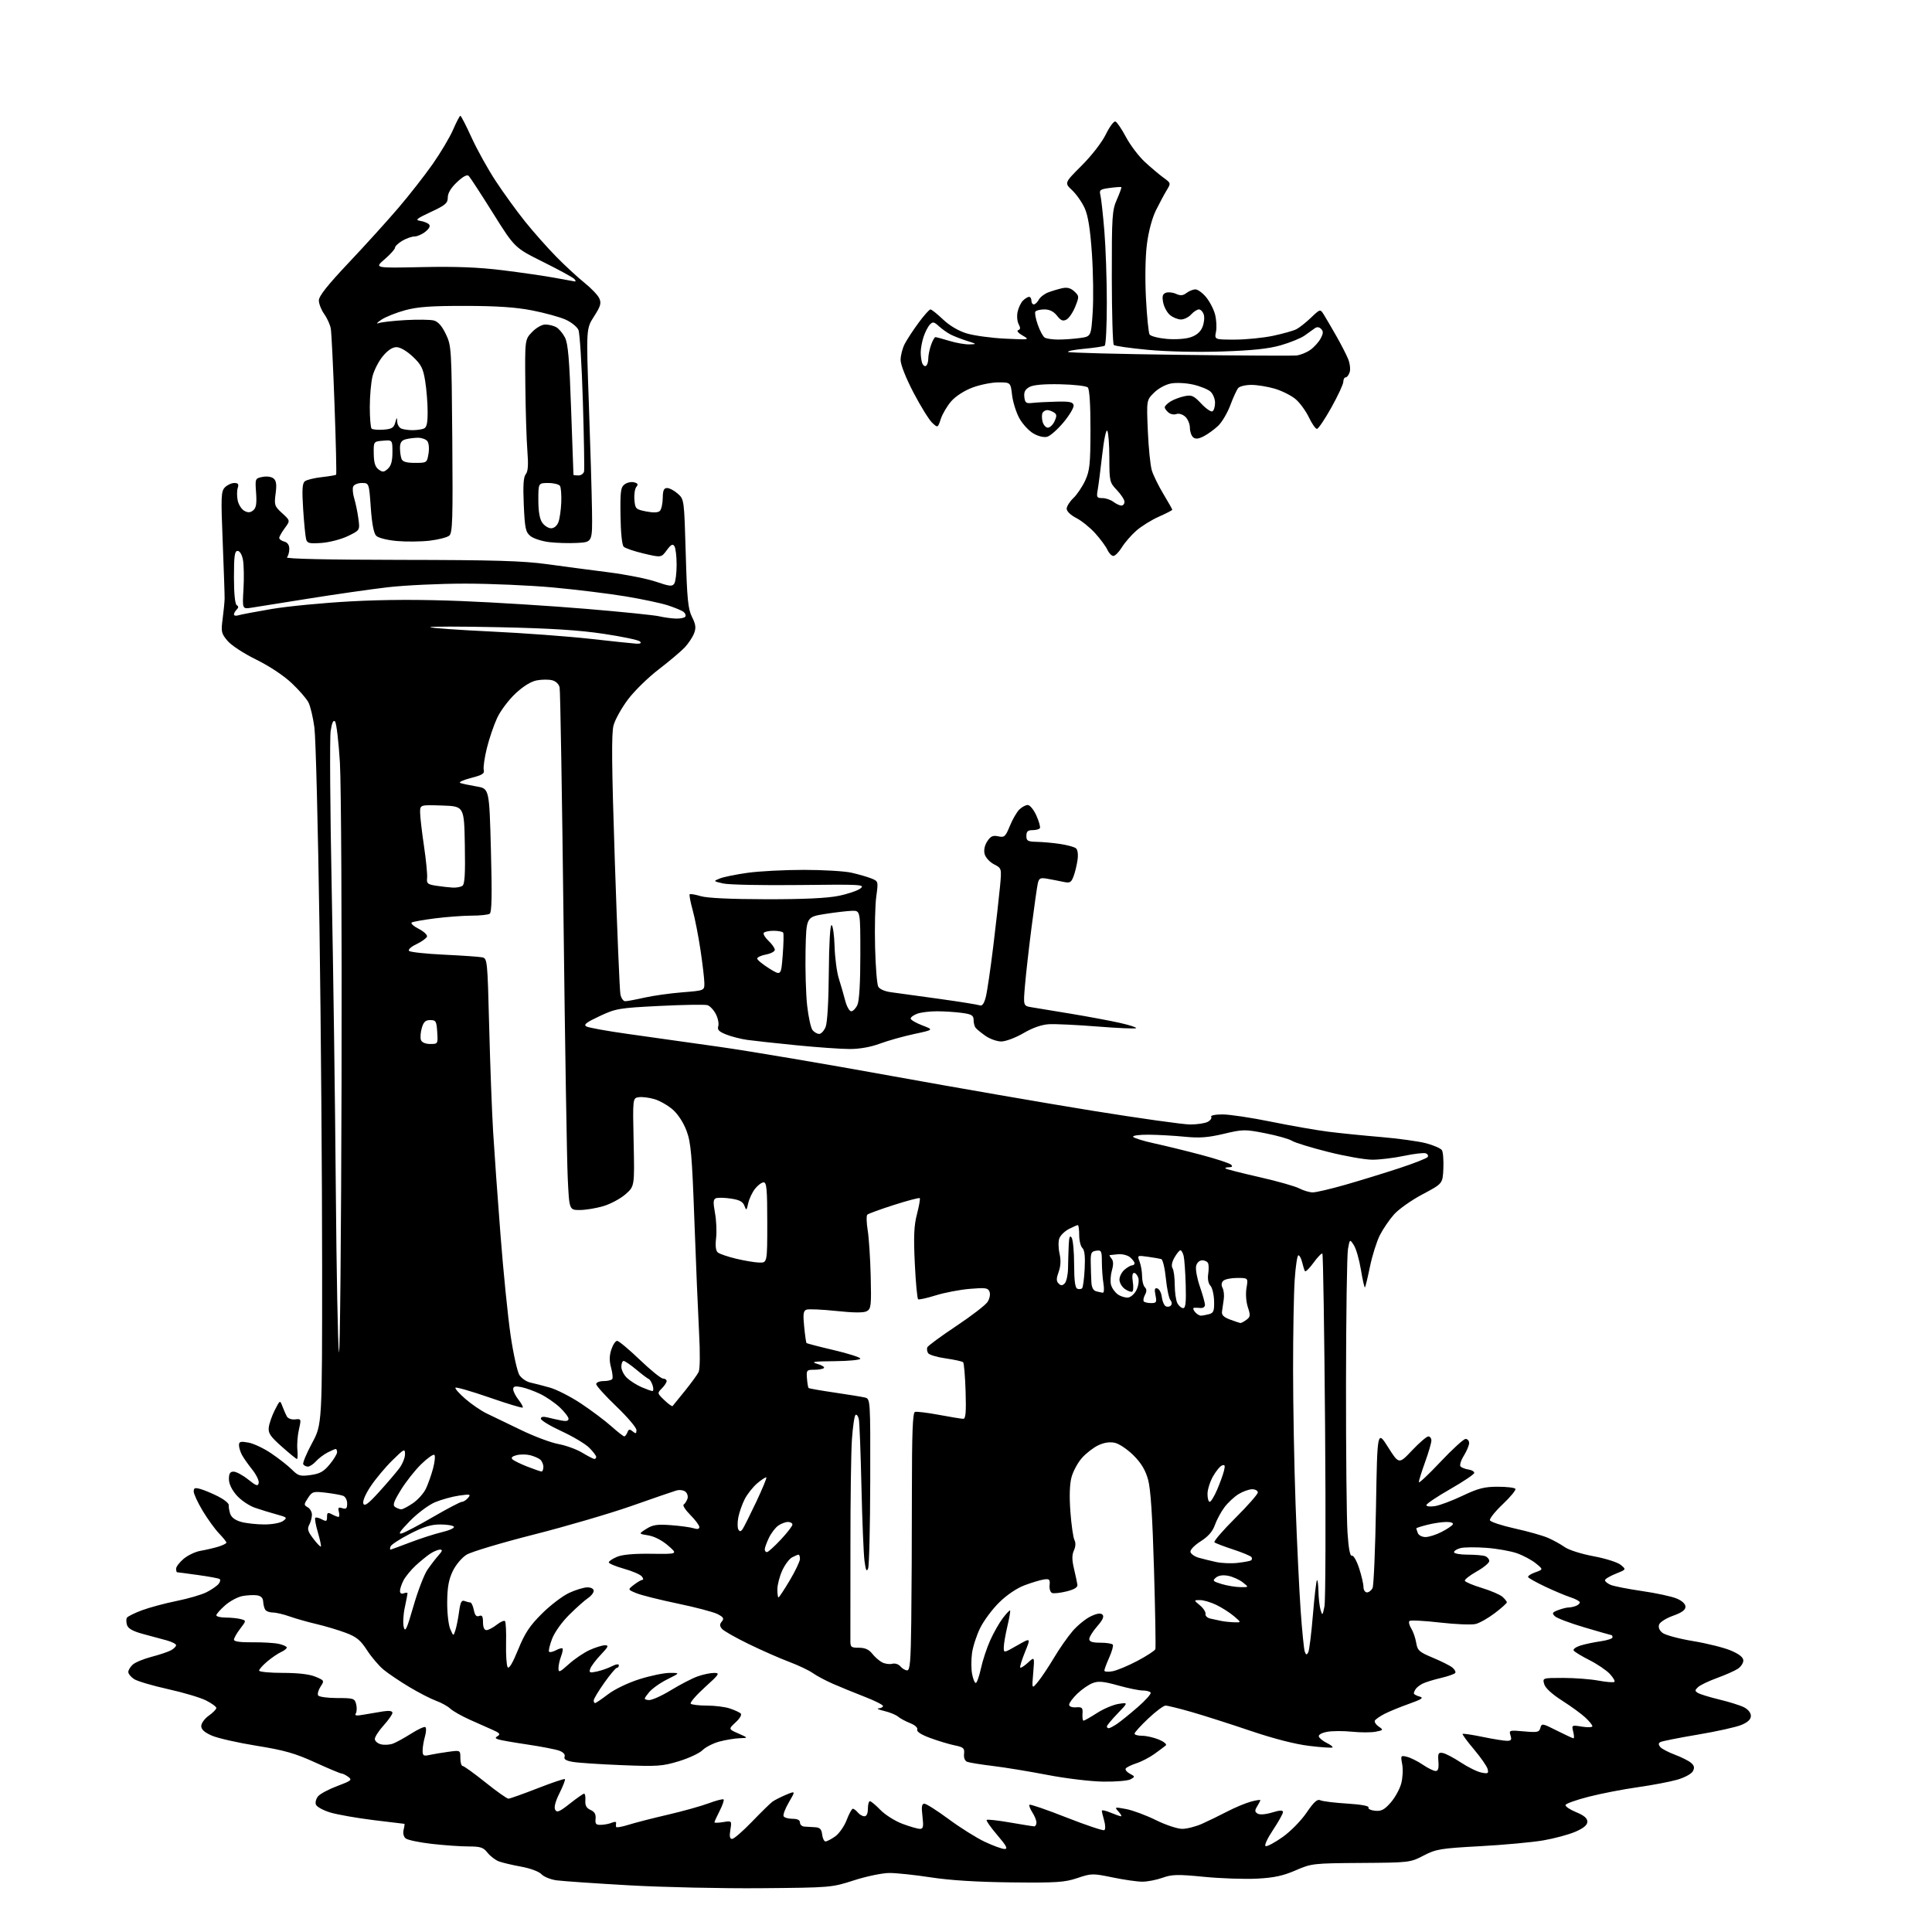 <?xml version="1.0" encoding="UTF-8" standalone="no"?>
<svg 
  version="1.1" 
  xmlns="http://www.w3.org/2000/svg" 
  xmlns:xlink="http://www.w3.org/1999/xlink" 
  xmlns:svg="http://www.w3.org/2000/svg"
  xmlns:rdf="http://www.w3.org/1999/02/22-rdf-syntax-ns#"
  xmlns:cc="http://creativecommons.org/ns#"
  xmlns:dc="http://purl.org/dc/elements/1.1/"
  viewBox="0 0 768 768"
  width="768"
  height="768"
>
<style>svg {background-color: white; }</style>"
<path stroke="none" fill="black" fill-rule="evenodd" d="M302.50,750.59C287.10,750.72 263.48,750.21 250.00,749.44C236.53,748.68 223.58,747.78 221.23,747.46C218.88,747.14 216.18,746.04 215.23,745.02C214.23,743.96 210.81,742.69 207.15,742.02C203.66,741.39 199.67,740.44 198.28,739.92C196.89,739.39 194.88,737.84 193.80,736.48C192.14,734.36 191.02,734.00 186.18,733.99C183.05,733.99 176.48,733.52 171.56,732.96C166.65,732.40 162.01,731.42 161.25,730.79C160.42,730.11 160.11,728.72 160.45,727.32C160.78,726.05 160.90,725.00 160.74,725.00C160.57,725.00 155.05,724.33 148.46,723.52C141.87,722.70 134.16,721.35 131.34,720.51C128.52,719.67 125.93,718.25 125.58,717.35C125.23,716.45 125.67,714.92 126.54,713.95C127.42,712.98 130.86,711.17 134.20,709.93C139.68,707.88 140.08,707.53 138.44,706.33C137.44,705.60 136.24,705.00 135.77,705.00C135.30,705.00 130.55,703.01 125.21,700.57C117.26,696.95 113.05,695.75 102.00,693.97C94.58,692.78 86.59,690.97 84.25,689.95C81.29,688.67 80.00,687.51 80.00,686.12C80.00,685.03 81.35,683.17 83.00,682.00C84.65,680.83 86.00,679.45 86.00,678.95C86.00,678.45 84.18,677.11 81.95,675.98C79.73,674.84 72.89,672.80 66.77,671.45C60.64,670.09 54.58,668.30 53.31,667.47C52.04,666.64 51.00,665.36 51.00,664.63C51.00,663.90 51.80,662.59 52.78,661.70C53.76,660.81 57.10,659.43 60.21,658.62C63.32,657.81 66.79,656.65 67.93,656.04C69.07,655.43 70.00,654.51 70.00,654.00C70.00,653.50 68.31,652.63 66.25,652.07C64.19,651.52 59.94,650.37 56.81,649.52C52.85,648.45 50.94,647.38 50.50,646.00C50.15,644.91 50.13,643.59 50.45,643.07C50.78,642.55 53.46,641.22 56.42,640.11C59.39,639.01 65.56,637.35 70.15,636.42C74.74,635.50 80.11,633.94 82.07,632.95C84.03,631.96 86.19,630.48 86.87,629.66C87.54,628.85 87.73,627.95 87.28,627.67C86.84,627.40 82.96,626.68 78.66,626.09C74.37,625.49 70.66,625.00 70.43,625.00C70.19,625.00 70.00,624.37 70.00,623.59C70.00,622.81 71.36,621.03 73.03,619.63C74.70,618.23 77.73,616.80 79.78,616.46C81.83,616.11 84.96,615.38 86.75,614.84C88.54,614.29 90.00,613.56 90.00,613.22C90.00,612.88 88.68,611.22 87.06,609.55C85.45,607.87 82.53,603.83 80.56,600.56C78.60,597.29 77.00,593.84 77.00,592.88C77.00,591.45 77.50,591.28 79.78,591.94C81.31,592.37 84.47,593.71 86.81,594.90C89.15,596.10 91.01,597.62 90.93,598.29C90.85,598.95 91.11,600.51 91.50,601.73C91.97,603.18 93.50,604.32 95.86,604.98C97.86,605.53 102.00,605.99 105.06,605.99C108.24,606.00 111.43,605.40 112.53,604.61C114.30,603.31 114.12,603.13 109.97,602.01C107.51,601.34 103.61,600.14 101.30,599.34C98.98,598.53 95.72,596.31 94.05,594.40C92.12,592.20 91.00,589.84 91.00,587.97C91.00,585.74 91.46,585.00 92.86,585.00C93.89,585.00 96.47,586.39 98.61,588.09C101.88,590.70 102.55,590.92 102.84,589.50C103.03,588.57 101.86,586.17 100.25,584.16C98.64,582.15 96.80,579.52 96.16,578.32C95.52,577.11 95.00,575.38 95.00,574.45C95.00,573.06 95.64,572.89 98.75,573.45C100.81,573.81 104.93,575.76 107.89,577.78C110.86,579.79 114.54,582.69 116.06,584.21C118.55,586.70 119.31,586.92 123.46,586.35C127.16,585.84 128.68,584.99 131.04,582.13C132.67,580.16 134.00,577.97 134.00,577.27C134.00,576.57 133.75,576.00 133.45,576.00C133.15,576.00 131.68,576.63 130.20,577.40C128.71,578.17 126.64,579.74 125.59,580.90C124.55,582.05 123.11,583.00 122.40,583.00C121.70,583.00 120.86,582.59 120.55,582.09C120.24,581.58 121.81,577.81 124.03,573.69C128.06,566.21 128.06,566.21 128.05,503.43C128.05,468.90 127.58,408.22 127.00,368.58C126.42,328.93 125.52,293.22 124.98,289.21C124.45,285.20 123.38,280.69 122.60,279.20C121.83,277.70 118.79,274.22 115.85,271.46C112.71,268.51 106.91,264.68 101.81,262.18C96.93,259.79 91.94,256.53 90.44,254.74C87.98,251.83 87.82,251.12 88.50,246.03C88.90,242.99 89.26,239.38 89.29,238.00C89.32,236.62 88.97,226.48 88.53,215.46C87.79,197.21 87.87,195.28 89.43,193.71C90.37,192.77 92.04,192.00 93.14,192.00C94.69,192.00 94.99,192.45 94.49,194.02C94.14,195.13 94.15,197.39 94.51,199.03C94.87,200.67 96.05,202.49 97.15,203.08C98.60,203.86 99.54,203.80 100.67,202.86C101.83,201.90 102.11,200.17 101.80,195.88C101.39,190.24 101.42,190.17 104.34,189.58C106.04,189.24 107.90,189.50 108.74,190.20C109.84,191.11 110.04,192.63 109.56,196.23C108.96,200.75 109.13,201.23 112.16,204.00C115.40,206.96 115.40,206.96 113.20,209.94C111.99,211.58 111.00,213.33 111.00,213.84C111.00,214.35 111.90,215.00 113.00,215.29C114.30,215.63 115.00,216.65 115.00,218.21C115.00,219.52 114.57,221.03 114.05,221.55C113.45,222.15 130.13,222.52 159.30,222.56C196.48,222.61 207.84,222.94 217.50,224.27C224.10,225.18 235.12,226.64 242.00,227.51C248.88,228.39 257.34,230.07 260.81,231.26C266.25,233.11 267.25,233.21 268.05,231.96C268.55,231.16 268.97,227.80 268.97,224.50C268.97,221.20 268.58,217.88 268.10,217.13C267.43,216.07 266.75,216.42 265.05,218.72C262.86,221.68 262.86,221.68 255.94,220.05C252.14,219.16 248.53,217.93 247.92,217.32C247.26,216.66 246.75,211.66 246.66,205.03C246.52,195.32 246.74,193.68 248.30,192.53C249.28,191.80 250.98,191.44 252.07,191.73C253.56,192.12 253.78,192.56 252.96,193.55C252.36,194.27 252.01,196.57 252.19,198.65C252.48,202.26 252.71,202.49 256.87,203.31C259.77,203.88 261.60,203.80 262.32,203.08C262.92,202.48 263.42,200.20 263.45,198.00C263.49,194.93 263.89,194.01 265.19,194.00C266.13,194.00 268.03,195.01 269.43,196.25C271.96,198.49 271.97,198.58 272.59,220.00C273.11,238.20 273.50,242.07 275.08,245.24C276.57,248.21 276.74,249.55 275.92,251.74C275.34,253.26 273.66,255.79 272.19,257.36C270.71,258.93 266.07,262.85 261.87,266.07C257.67,269.28 252.17,274.66 249.64,278.03C247.11,281.39 244.52,286.03 243.90,288.32C243.02,291.51 243.15,304.33 244.41,342.50C245.33,370.00 246.32,393.74 246.62,395.25C246.91,396.76 247.77,398.00 248.52,398.00C249.26,398.00 252.72,397.36 256.19,396.57C259.66,395.79 266.44,394.84 271.25,394.46C280.00,393.76 280.00,393.76 280.00,390.88C280.00,389.29 279.31,383.38 278.47,377.74C277.63,372.11 276.22,364.90 275.33,361.72C274.45,358.55 273.92,355.74 274.17,355.50C274.41,355.25 276.39,355.59 278.56,356.24C281.06,356.99 290.54,357.44 304.50,357.46C319.31,357.49 328.72,357.05 333.29,356.13C337.02,355.38 340.98,354.03 342.09,353.13C343.96,351.62 342.24,351.52 317.80,351.81C303.34,351.98 289.70,351.71 287.50,351.20C283.50,350.28 283.50,350.28 286.16,349.20C287.62,348.61 292.57,347.60 297.16,346.96C301.75,346.31 311.80,345.79 319.50,345.79C327.20,345.79 335.75,346.29 338.50,346.92C341.25,347.54 344.77,348.56 346.33,349.18C349.15,350.30 349.16,350.34 348.33,356.40C347.87,359.76 347.66,368.80 347.86,376.50C348.05,384.20 348.61,391.26 349.11,392.19C349.64,393.20 351.72,394.10 354.25,394.43C356.59,394.74 365.18,395.92 373.35,397.06C381.51,398.20 388.80,399.37 389.54,399.65C390.43,400.00 391.21,398.89 391.87,396.33C392.41,394.23 393.76,385.07 394.86,376.00C395.96,366.93 397.16,356.27 397.53,352.32C398.19,345.15 398.19,345.15 395.11,343.56C393.40,342.67 391.75,340.86 391.40,339.47C391.01,337.91 391.40,336.04 392.46,334.43C393.79,332.39 394.68,331.99 396.82,332.45C399.26,332.98 399.67,332.61 401.42,328.35C402.47,325.77 404.16,322.84 405.17,321.83C406.18,320.82 407.70,320.00 408.55,320.00C409.40,320.00 410.94,321.89 411.98,324.21C413.02,326.52 413.64,328.77 413.37,329.21C413.10,329.64 411.78,330.00 410.44,330.00C408.57,330.00 408.00,330.53 408.00,332.28C408.00,334.27 408.52,334.56 412.25,334.65C414.59,334.70 418.75,335.08 421.50,335.50C424.25,335.92 427.03,336.68 427.68,337.19C428.39,337.75 428.65,339.59 428.34,341.81C428.06,343.84 427.35,346.78 426.76,348.34C425.80,350.87 425.33,351.11 422.59,350.53C420.89,350.17 418.06,349.62 416.30,349.31C413.54,348.83 413.03,349.08 412.55,351.13C412.25,352.43 411.14,360.25 410.07,368.50C409.01,376.75 407.83,387.18 407.45,391.68C406.75,399.86 406.75,399.86 410.13,400.41C411.98,400.72 419.12,401.90 426.00,403.03C432.88,404.17 441.57,405.80 445.32,406.65C449.07,407.50 451.91,408.43 451.62,408.71C451.33,409.00 444.44,408.71 436.30,408.06C428.16,407.41 419.48,407.00 417.00,407.14C414.07,407.30 410.53,408.54 406.83,410.70C403.70,412.52 399.76,414.00 398.04,414.00C396.32,414.00 393.47,412.99 391.71,411.75C389.94,410.51 388.17,409.05 387.77,408.50C387.36,407.95 387.02,406.55 387.02,405.39C387.00,403.63 386.21,403.16 382.36,402.64C379.81,402.29 375.34,402.00 372.43,402.00C369.51,402.00 365.98,402.44 364.57,402.98C363.15,403.51 362.00,404.37 362.00,404.89C362.00,405.41 364.08,406.63 366.61,407.60C371.23,409.36 371.23,409.36 363.36,411.04C359.04,411.97 352.92,413.69 349.77,414.86C346.16,416.21 341.74,417.00 337.77,417.00C334.32,417.00 324.75,416.32 316.50,415.50C308.25,414.68 299.48,413.72 297.00,413.37C294.52,413.02 290.80,412.07 288.72,411.25C285.79,410.09 285.07,409.35 285.52,407.93C285.84,406.92 285.41,404.76 284.56,403.12C283.72,401.48 282.22,399.89 281.23,399.57C280.25,399.26 271.73,399.40 262.30,399.87C246.00,400.69 244.83,400.89 238.33,403.94C233.03,406.42 231.86,407.33 233.09,408.03C233.96,408.52 241.39,409.86 249.59,411.01C257.79,412.15 274.18,414.46 286.00,416.14C297.82,417.81 328.43,422.99 354.00,427.64C379.57,432.28 415.71,438.54 434.29,441.54C452.88,444.54 470.35,447.00 473.11,447.00C475.87,447.00 479.01,446.53 480.09,445.95C481.17,445.37 481.79,444.47 481.47,443.95C481.13,443.40 483.02,443.00 485.98,443.00C488.78,443.00 497.47,444.30 505.29,445.90C513.10,447.49 523.33,449.28 528.00,449.87C532.67,450.46 542.12,451.42 549.00,451.99C555.88,452.57 563.94,453.69 566.91,454.47C569.89,455.26 572.70,456.49 573.17,457.20C573.64,457.92 573.90,461.20 573.76,464.50C573.50,470.50 573.50,470.50 565.50,474.74C561.10,477.07 556.00,480.67 554.16,482.74C552.32,484.81 549.78,488.52 548.52,491.00C547.27,493.48 545.50,499.07 544.60,503.43C543.70,507.79 542.80,511.54 542.59,511.75C542.38,511.96 541.66,508.84 541.00,504.82C540.34,500.79 539.08,496.38 538.19,495.00C536.57,492.50 536.57,492.50 535.84,496.50C535.44,498.70 535.09,522.77 535.06,550.00C535.03,577.23 535.30,603.85 535.65,609.16C536.07,615.57 536.66,618.69 537.40,618.41C538.00,618.18 539.29,620.40 540.25,623.33C541.21,626.27 542.00,629.65 542.00,630.84C542.00,632.03 542.63,633.00 543.39,633.00C544.16,633.00 545.16,632.21 545.62,631.25C546.08,630.29 546.69,615.77 546.98,599.00C547.50,568.50 547.50,568.50 551.79,575.29C556.09,582.09 556.09,582.09 561.33,576.54C564.21,573.50 567.12,571.00 567.79,571.00C568.45,571.00 569.00,571.73 569.00,572.63C569.00,573.52 567.88,577.38 566.50,581.19C565.12,585.00 564.00,588.60 564.00,589.19C564.00,589.78 567.87,586.15 572.59,581.13C577.32,576.11 581.82,572.00 582.59,572.00C583.37,572.00 584.00,572.73 584.00,573.63C584.00,574.53 583.04,576.81 581.87,578.71C580.67,580.65 580.13,582.51 580.62,582.99C581.11,583.45 582.53,583.98 583.79,584.17C585.05,584.35 586.06,584.95 586.04,585.50C586.02,586.05 581.73,588.94 576.50,591.93C571.28,594.91 567.00,597.79 567.00,598.31C567.00,598.84 568.54,599.01 570.44,598.70C572.34,598.40 577.28,596.54 581.42,594.57C587.64,591.62 590.07,591.00 595.41,591.00C598.97,591.00 602.12,591.38 602.40,591.84C602.69,592.30 600.44,595.04 597.40,597.92C594.37,600.79 592.06,603.68 592.27,604.32C592.49,604.97 596.90,606.43 602.08,607.58C607.26,608.72 613.21,610.40 615.31,611.30C617.40,612.21 620.41,613.87 621.99,614.99C623.60,616.14 628.66,617.74 633.46,618.63C638.27,619.53 643.04,621.04 644.28,622.07C646.50,623.91 646.50,623.91 642.25,625.60C639.91,626.54 638.00,627.69 638.00,628.17C638.00,628.65 639.01,629.48 640.25,630.01C641.49,630.54 647.09,631.64 652.70,632.46C658.31,633.27 664.50,634.60 666.45,635.42C668.67,636.34 670.00,637.58 670.00,638.71C670.00,639.99 668.53,641.05 665.11,642.27C662.41,643.22 659.91,644.79 659.54,645.74C659.12,646.86 659.58,648.05 660.84,649.07C661.92,649.95 667.41,651.43 673.03,652.36C678.66,653.29 685.46,655.00 688.13,656.15C691.45,657.58 693.00,658.84 693.00,660.10C693.00,661.12 691.99,662.61 690.75,663.41C689.51,664.21 685.80,665.85 682.50,667.05C679.20,668.25 675.83,669.87 675.00,670.65C673.68,671.90 673.68,672.18 674.97,672.98C675.78,673.48 679.61,674.66 683.47,675.59C687.34,676.52 691.74,677.90 693.25,678.66C694.89,679.49 696.00,680.87 696.00,682.08C696.00,683.47 694.83,684.60 692.25,685.68C690.19,686.55 682.32,688.30 674.77,689.56C667.22,690.83 660.56,692.16 659.97,692.52C659.22,692.98 659.22,693.55 659.97,694.46C660.55,695.16 663.16,696.53 665.76,697.51C668.37,698.48 671.27,699.94 672.22,700.76C673.51,701.88 673.69,702.71 672.94,704.10C672.39,705.13 669.62,706.63 666.73,707.46C663.85,708.29 656.77,709.63 651.00,710.45C645.23,711.26 636.48,712.96 631.57,714.22C626.66,715.47 622.50,716.95 622.32,717.50C622.15,718.05 624.03,719.33 626.50,720.35C629.65,721.64 631.00,722.78 631.00,724.13C631.00,725.49 629.57,726.69 626.25,728.14C623.64,729.27 617.90,730.82 613.50,731.58C609.10,732.34 597.80,733.38 588.39,733.89C572.56,734.76 570.87,735.04 565.89,737.62C560.56,740.38 560.28,740.42 541.00,740.55C521.95,740.68 521.35,740.75 515.00,743.51C510.01,745.67 506.44,746.44 499.67,746.79C494.81,747.04 485.36,746.72 478.67,746.07C468.13,745.04 465.91,745.09 462.12,746.44C459.72,747.30 456.12,748.00 454.12,748.00C452.13,748.01 446.81,747.24 442.29,746.31C434.37,744.67 433.89,744.67 428.29,746.55C423.20,748.27 420.04,748.47 402.00,748.28C388.43,748.13 377.61,747.46 370.00,746.28C363.68,745.31 356.25,744.52 353.50,744.54C350.75,744.55 344.45,745.86 339.50,747.45C330.56,750.33 330.32,750.35 302.50,750.59zM399.33,735.00C400.75,735.00 400.10,733.77 396.44,729.48C393.84,726.44 391.94,723.72 392.22,723.45C392.50,723.17 396.67,723.63 401.49,724.47C406.32,725.31 410.65,726.00 411.13,726.00C411.61,726.00 412.00,725.31 412.00,724.46C412.00,723.62 411.26,721.81 410.36,720.43C409.47,719.06 408.96,717.70 409.25,717.42C409.53,717.13 416.14,719.41 423.94,722.48C431.73,725.54 438.50,727.81 438.98,727.51C439.47,727.21 439.45,725.57 438.93,723.74C438.42,721.97 438.00,720.20 438.00,719.81C438.00,719.42 439.56,719.75 441.47,720.55C443.38,721.35 445.24,722.00 445.62,722.00C446.00,722.00 445.54,721.15 444.61,720.12C442.96,718.30 443.05,718.27 447.64,719.12C450.24,719.61 455.55,721.58 459.44,723.50C463.36,725.44 468.05,727.00 469.94,727.00C471.83,727.00 475.42,726.07 477.93,724.94C480.45,723.80 484.98,721.60 488.00,720.03C491.02,718.47 495.19,716.73 497.25,716.18C499.31,715.62 501.00,715.36 501.00,715.59C501.00,715.83 500.44,716.93 499.75,718.04C498.73,719.69 498.76,720.22 499.91,720.94C500.75,721.46 503.04,721.29 505.66,720.50C508.84,719.54 510.00,719.50 510.00,720.35C510.00,720.98 508.20,724.20 506.00,727.50C503.72,730.94 502.49,733.66 503.12,733.87C503.73,734.07 506.75,732.45 509.84,730.27C513.00,728.04 517.17,723.79 519.36,720.59C522.33,716.24 523.64,715.06 524.88,715.64C525.77,716.06 530.55,716.65 535.50,716.95C541.00,717.29 544.31,717.89 544.00,718.50C543.73,719.05 544.90,719.64 546.60,719.80C549.10,720.05 550.31,719.41 552.81,716.57C554.52,714.62 556.40,711.21 557.00,709.00C557.60,706.78 557.78,703.34 557.40,701.34C556.74,697.82 556.80,697.73 559.34,698.37C560.77,698.73 563.60,700.14 565.61,701.51C567.63,702.88 569.91,704.00 570.68,704.00C571.69,704.00 572.00,702.94 571.79,700.25C571.54,696.98 571.76,696.54 573.50,696.84C574.60,697.02 577.83,698.72 580.69,700.60C583.54,702.48 587.23,704.30 588.87,704.62C591.51,705.15 591.81,704.98 591.35,703.21C591.06,702.10 588.62,698.60 585.93,695.41C583.24,692.23 581.21,689.46 581.41,689.25C581.62,689.05 585.19,689.58 589.35,690.44C593.51,691.30 597.86,692.00 599.03,692.00C600.73,692.00 601.00,691.59 600.45,689.85C599.79,687.78 599.98,687.72 605.80,688.25C611.18,688.74 611.87,688.59 612.33,686.84C612.82,684.99 613.14,685.04 618.89,687.95C622.22,689.63 625.19,691.00 625.49,691.00C625.79,691.00 625.74,689.81 625.37,688.35C624.72,685.73 624.76,685.71 628.85,686.36C631.13,686.73 633.00,686.65 633.00,686.20C633.00,685.75 631.76,684.21 630.25,682.79C628.74,681.37 624.58,678.33 621.00,676.04C616.88,673.41 614.26,670.99 613.84,669.44C613.17,667.00 613.17,667.00 621.40,667.00C625.93,667.00 632.23,667.48 635.41,668.07C638.59,668.66 641.45,668.88 641.77,668.56C642.08,668.25 641.25,666.82 639.92,665.40C638.59,663.97 634.95,661.50 631.82,659.92C628.70,658.34 625.88,656.62 625.56,656.10C625.24,655.58 626.45,654.70 628.24,654.13C630.03,653.57 633.64,652.81 636.25,652.44C638.86,652.07 641.00,651.37 641.00,650.89C641.00,650.40 640.83,650.00 640.63,650.00C640.43,650.00 635.59,648.62 629.88,646.93C624.17,645.25 618.86,643.24 618.08,642.47C616.85,641.28 617.03,640.94 619.39,640.04C620.90,639.47 622.74,639.00 623.48,639.00C624.23,639.00 625.55,638.73 626.42,638.39C627.29,638.06 628.00,637.42 628.00,636.97C628.00,636.52 626.31,635.60 624.25,634.93C622.19,634.25 617.68,632.35 614.22,630.71C610.77,629.07 607.73,627.38 607.47,626.96C607.21,626.54 608.46,625.67 610.25,625.04C613.50,623.88 613.50,623.88 610.50,621.45C608.85,620.11 605.48,618.31 603.00,617.44C600.52,616.57 595.06,615.60 590.86,615.29C586.65,614.98 582.04,615.02 580.61,615.38C579.17,615.74 578.00,616.48 578.00,617.02C578.00,617.56 580.44,618.00 583.42,618.00C586.40,618.00 589.55,618.27 590.42,618.61C591.29,618.94 592.00,619.81 592.00,620.55C592.00,621.28 589.75,623.15 587.00,624.69C584.25,626.24 582.13,627.90 582.29,628.38C582.46,628.87 585.49,630.15 589.04,631.23C592.59,632.31 596.29,633.90 597.25,634.75C598.21,635.61 599.00,636.60 599.00,636.95C599.00,637.30 596.86,639.22 594.25,641.21C591.63,643.21 588.19,645.16 586.60,645.56C585.01,645.96 578.60,645.70 572.35,644.98C566.10,644.26 560.67,643.99 560.28,644.38C559.89,644.77 560.20,646.08 560.97,647.30C561.74,648.51 562.63,651.06 562.95,652.97C563.47,656.12 564.11,656.69 569.64,659.00C573.00,660.40 576.48,662.15 577.36,662.89C578.25,663.62 578.76,664.58 578.49,665.01C578.22,665.45 575.64,666.35 572.75,667.03C569.86,667.71 566.60,668.72 565.50,669.28C564.40,669.84 563.17,670.79 562.77,671.40C562.36,672.00 562.02,672.79 562.02,673.13C562.01,673.48 563.01,674.05 564.25,674.39C566.09,674.90 565.31,675.44 560.00,677.34C556.42,678.61 552.07,680.41 550.31,681.32C548.56,682.24 546.87,683.41 546.55,683.92C546.23,684.44 546.89,685.51 548.02,686.30C550.01,687.69 549.97,687.76 546.86,688.38C545.09,688.73 540.85,688.73 537.42,688.38C533.99,688.03 529.54,688.05 527.53,688.43C525.36,688.83 524.03,689.60 524.26,690.31C524.47,690.96 525.89,692.10 527.40,692.84C528.91,693.58 529.95,694.39 529.70,694.63C529.45,694.88 525.25,694.60 520.37,694.01C514.74,693.32 506.21,691.13 497.00,688.00C489.02,685.30 478.51,681.94 473.64,680.54C468.76,679.14 464.12,678.00 463.33,678.00C462.53,678.00 459.43,680.32 456.44,683.15C453.45,685.97 451.00,688.67 451.00,689.15C451.00,689.62 452.36,690.00 454.03,690.00C455.70,690.00 458.70,690.69 460.71,691.52C462.71,692.36 463.94,693.40 463.43,693.83C462.92,694.26 460.93,695.75 459.00,697.15C457.07,698.55 453.82,700.25 451.76,700.92C449.71,701.59 447.78,702.54 447.49,703.02C447.19,703.51 447.93,704.43 449.13,705.07C451.24,706.20 451.25,706.28 449.41,707.31C448.37,707.89 443.43,708.31 438.44,708.22C433.46,708.14 423.56,706.95 416.44,705.57C409.32,704.20 399.57,702.59 394.76,702.01C389.96,701.43 385.34,700.68 384.49,700.36C383.55,700.00 383.06,698.78 383.23,697.20C383.47,694.94 383.02,694.53 379.50,693.81C377.30,693.36 372.94,692.05 369.82,690.90C366.20,689.57 364.31,688.35 364.62,687.55C364.90,686.81 363.73,685.74 361.80,684.98C359.99,684.26 357.80,683.08 356.95,682.36C356.10,681.64 353.62,680.64 351.45,680.13C349.28,679.62 348.29,679.16 349.25,679.10C350.21,679.05 351.00,678.62 351.00,678.16C351.00,677.70 347.74,676.05 343.75,674.51C339.76,672.96 334.11,670.65 331.20,669.38C328.28,668.11 324.65,666.18 323.13,665.09C321.60,664.00 317.34,661.98 313.65,660.59C309.96,659.21 302.73,656.02 297.58,653.51C292.42,651.00 287.65,648.29 286.98,647.48C286.03,646.33 286.02,645.68 286.95,644.56C287.92,643.39 287.60,642.85 285.25,641.63C283.67,640.81 276.55,638.93 269.43,637.45C262.32,635.97 254.93,634.12 253.00,633.33C249.50,631.89 249.50,631.89 252.00,629.97C253.38,628.91 254.89,628.03 255.37,628.02C255.85,628.01 255.73,627.38 255.11,626.63C254.48,625.87 251.27,624.50 247.98,623.58C244.69,622.65 242.00,621.52 242.00,621.07C242.00,620.61 243.46,619.63 245.25,618.87C247.40,617.96 252.05,617.55 259.00,617.65C269.50,617.79 269.50,617.79 265.56,614.38C263.18,612.31 260.08,610.72 257.72,610.34C253.82,609.72 253.82,609.72 256.93,607.75C259.50,606.12 261.22,605.87 266.77,606.28C270.47,606.56 274.51,607.11 275.75,607.51C277.25,607.99 278.00,607.83 278.00,607.02C278.00,606.35 276.40,604.20 274.44,602.24C272.49,600.29 271.28,598.42 271.77,598.09C272.25,597.77 272.92,596.75 273.26,595.82C273.60,594.90 273.25,593.63 272.49,592.99C271.70,592.34 270.09,592.13 268.80,592.52C267.53,592.89 259.52,595.65 251.00,598.65C242.47,601.64 225.00,606.76 212.16,610.02C199.32,613.28 187.31,616.88 185.48,618.01C183.60,619.18 181.20,622.01 179.99,624.52C178.39,627.83 177.82,630.94 177.77,636.73C177.72,641.00 178.26,645.85 178.96,647.50C180.24,650.50 180.24,650.50 181.04,648.00C181.48,646.62 182.14,643.33 182.49,640.67C183.00,636.93 183.48,635.97 184.65,636.42C185.48,636.74 186.52,637.00 186.96,637.00C187.39,637.00 188.02,638.34 188.35,639.98C188.77,642.12 189.37,642.79 190.47,642.37C191.64,641.92 192.00,642.52 192.00,644.89C192.00,646.85 192.50,648.00 193.37,648.00C194.12,648.00 195.94,647.05 197.42,645.89C198.90,644.72 200.39,644.06 200.74,644.40C201.08,644.75 201.28,648.74 201.17,653.27C201.07,657.80 201.35,662.06 201.80,662.74C202.33,663.55 203.79,661.10 205.97,655.74C208.67,649.13 210.54,646.30 215.42,641.45C218.76,638.12 223.63,634.41 226.24,633.20C228.85,631.99 232.11,631.00 233.49,631.00C234.96,631.00 236.00,631.57 236.00,632.38C236.00,633.15 234.99,634.44 233.75,635.26C232.51,636.07 229.18,639.03 226.35,641.83C223.36,644.78 220.47,648.83 219.45,651.48C218.50,653.99 217.96,656.30 218.27,656.60C218.58,656.91 219.81,656.64 221.00,656.00C222.19,655.36 223.37,655.04 223.61,655.28C223.86,655.52 223.59,656.94 223.03,658.43C222.46,659.91 222.00,662.05 222.00,663.18C222.00,664.98 222.51,664.77 226.11,661.52C228.38,659.47 232.09,656.96 234.36,655.92C236.64,654.89 239.38,654.03 240.45,654.02C242.10,654.00 241.85,654.59 238.85,657.75C236.89,659.81 235.00,662.32 234.64,663.33C234.08,664.94 234.39,665.07 237.25,664.46C239.04,664.07 241.74,663.13 243.25,662.35C244.88,661.52 246.00,661.37 246.00,661.97C246.00,662.54 245.64,663.00 245.20,663.00C244.76,663.00 242.51,665.68 240.20,668.95C237.89,672.22 236.00,675.37 236.00,675.95C236.00,676.53 236.25,677.00 236.56,677.00C236.87,677.00 239.18,675.42 241.71,673.50C244.34,671.49 249.66,668.93 254.20,667.50C258.55,666.12 263.97,665.00 266.25,665.00C270.39,665.00 270.39,665.00 265.20,667.59C262.34,669.01 259.06,671.37 257.90,672.84C255.83,675.47 255.82,675.50 257.79,675.81C258.89,675.97 262.85,674.23 266.60,671.94C270.36,669.64 275.19,667.14 277.34,666.38C279.49,665.62 282.43,665.00 283.88,665.01C286.28,665.02 285.97,665.50 280.16,670.76C276.68,673.92 274.17,676.84 274.58,677.25C274.99,677.66 277.89,678.00 281.02,678.00C284.14,678.00 288.23,678.51 290.10,679.14C291.97,679.76 293.92,680.65 294.42,681.11C294.97,681.60 294.15,683.06 292.44,684.64C289.53,687.34 289.53,687.34 293.52,689.09C297.50,690.85 297.50,690.85 294.00,690.97C292.07,691.04 288.47,691.63 285.99,692.29C283.51,692.96 280.50,694.49 279.28,695.71C278.07,696.92 273.84,698.90 269.87,700.11C263.29,702.11 261.31,702.24 247.08,701.67C238.51,701.33 229.79,700.75 227.70,700.38C225.01,699.92 224.05,699.31 224.43,698.33C224.76,697.47 223.97,696.56 222.38,695.95C220.96,695.41 215.23,694.30 209.65,693.47C204.07,692.64 198.84,691.73 198.03,691.43C196.78,690.98 196.77,690.76 197.95,690.03C199.00,689.38 198.49,688.80 195.92,687.69C194.04,686.88 189.89,685.03 186.70,683.59C183.50,682.16 180.04,680.18 178.99,679.21C177.94,678.23 175.39,676.82 173.30,676.07C171.22,675.31 166.45,672.86 162.70,670.61C158.95,668.37 154.36,665.27 152.50,663.74C150.63,662.20 147.66,658.71 145.89,655.98C143.27,651.94 141.70,650.66 137.39,649.05C134.49,647.96 129.27,646.40 125.80,645.59C122.34,644.78 117.53,643.42 115.12,642.56C112.72,641.70 109.71,641.00 108.43,641.00C107.16,641.00 105.80,640.49 105.42,639.86C105.03,639.24 104.67,637.78 104.61,636.61C104.53,635.19 103.73,634.39 102.12,634.16C100.81,633.98 98.21,634.11 96.35,634.46C94.48,634.81 91.39,636.47 89.48,638.15C87.57,639.83 86.00,641.61 86.00,642.10C86.00,642.60 87.69,643.01 89.75,643.01C91.81,643.02 94.50,643.29 95.72,643.62C97.94,644.22 97.94,644.22 95.47,647.45C94.11,649.23 93.00,651.19 93.00,651.81C93.00,652.53 95.54,652.89 100.30,652.84C104.31,652.79 109.04,653.07 110.80,653.46C112.56,653.84 114.00,654.50 114.00,654.92C114.00,655.34 112.98,656.15 111.72,656.72C110.47,657.29 108.00,658.97 106.22,660.47C104.45,661.96 103.00,663.59 103.00,664.09C103.00,664.59 107.22,665.00 112.38,665.00C118.50,665.00 123.02,665.53 125.39,666.52C128.95,668.00 128.99,668.09 127.42,670.47C126.55,671.81 126.12,673.38 126.47,673.96C126.83,674.53 130.23,675.00 134.04,675.00C140.55,675.00 141.00,675.15 141.58,677.44C141.91,678.79 141.85,680.43 141.44,681.10C140.87,682.01 141.65,682.14 144.59,681.60C146.74,681.21 150.19,680.63 152.25,680.31C154.71,679.94 156.00,680.12 156.00,680.87C156.00,681.49 154.43,683.74 152.50,685.87C150.58,688.00 149.00,690.43 149.00,691.26C149.00,692.10 150.09,693.06 151.43,693.39C152.77,693.73 154.93,693.60 156.25,693.10C157.56,692.60 160.81,690.81 163.46,689.13C166.12,687.44 168.64,686.28 169.07,686.54C169.50,686.81 169.44,688.48 168.93,690.26C168.42,692.03 168.00,694.55 168.00,695.86C168.00,697.93 168.35,698.16 170.75,697.62C172.26,697.29 175.64,696.72 178.25,696.37C183.00,695.72 183.00,695.72 183.00,698.86C183.00,700.59 183.41,702.00 183.90,702.00C184.40,702.00 188.46,704.92 192.93,708.50C197.39,712.08 201.52,715.00 202.10,715.00C202.68,715.00 207.87,713.15 213.64,710.90C219.41,708.64 224.32,706.99 224.56,707.22C224.79,707.46 223.83,709.96 222.42,712.79C220.76,716.12 220.15,718.45 220.70,719.42C221.38,720.65 222.43,720.21 226.52,716.97C229.26,714.80 231.81,713.02 232.19,713.01C232.57,713.00 232.79,714.23 232.69,715.74C232.55,717.72 233.12,718.75 234.75,719.48C236.35,720.19 236.93,721.20 236.75,722.99C236.54,725.09 236.91,725.48 239.00,725.40C240.38,725.35 242.31,724.96 243.29,724.53C244.28,724.10 245.01,724.15 244.92,724.63C244.83,725.11 244.82,725.82 244.88,726.20C244.95,726.59 247.14,726.23 249.75,725.41C252.36,724.58 259.39,722.78 265.38,721.39C271.36,720.01 278.70,717.96 281.69,716.84C284.69,715.72 287.36,715.03 287.64,715.31C287.91,715.58 287.21,717.63 286.07,719.86C284.93,722.09 284.00,724.13 284.00,724.40C284.00,724.66 285.56,724.62 287.46,724.31C290.91,723.75 290.91,723.75 290.33,727.38C289.90,729.98 290.10,731.00 291.04,731.00C291.75,731.00 295.30,727.92 298.92,724.16C302.54,720.40 306.21,716.81 307.08,716.18C307.94,715.56 310.37,714.33 312.46,713.45C316.27,711.86 316.27,711.86 313.59,716.44C312.11,718.97 311.17,721.47 311.51,722.01C311.84,722.56 313.44,723.00 315.06,723.00C317.01,723.00 318.00,723.51 318.00,724.50C318.00,725.33 318.79,726.04 319.75,726.10C320.71,726.15 322.62,726.27 324.00,726.35C325.94,726.47 326.57,727.12 326.82,729.25C326.99,730.76 327.60,732.00 328.16,732.00C328.73,732.00 330.46,731.09 332.02,729.99C333.57,728.88 335.62,725.96 336.56,723.49C337.50,721.02 338.61,719.00 339.01,719.00C339.42,719.00 340.32,719.67 341.00,720.50C341.68,721.33 342.86,722.00 343.62,722.00C344.49,722.00 345.00,720.88 345.00,719.00C345.00,717.35 345.36,716.00 345.80,716.00C346.25,716.00 348.14,717.58 350.00,719.50C351.87,721.43 355.80,723.90 358.74,725.00C361.67,726.10 364.80,727.00 365.68,727.00C367.01,727.00 367.18,726.17 366.69,722.00C366.23,718.15 366.41,717.00 367.46,717.00C368.21,717.00 372.54,719.76 377.09,723.12C381.63,726.49 388.08,730.54 391.42,732.12C394.77,733.70 398.32,735.00 399.33,735.00zM440.75,686.99C441.16,686.99 442.66,686.20 444.08,685.24C445.49,684.28 449.19,681.29 452.29,678.59C455.39,675.89 457.69,673.31 457.40,672.84C457.12,672.38 455.70,672.00 454.25,672.00C452.81,672.00 448.39,671.09 444.43,669.98C438.72,668.38 436.64,668.18 434.37,669.04C432.79,669.64 430.04,671.53 428.25,673.26C426.46,674.98 425.00,676.95 425.00,677.63C425.00,678.37 426.12,678.80 427.75,678.69C430.17,678.52 430.48,678.83 430.31,681.25C430.21,682.76 430.39,684.00 430.72,684.00C431.05,684.00 433.46,682.63 436.08,680.95C438.69,679.27 442.55,677.64 444.66,677.32C448.50,676.74 448.50,676.74 444.25,681.16C441.91,683.59 440.00,685.90 440.00,686.29C440.00,686.68 440.34,687.00 440.75,686.99zM412.63,668.50C413.99,666.85 416.84,662.58 418.97,659.00C421.09,655.42 424.43,650.65 426.38,648.38C428.34,646.11 431.57,643.48 433.57,642.53C436.10,641.33 437.53,641.13 438.25,641.85C438.98,642.58 438.34,643.99 436.15,646.48C434.42,648.46 433.00,650.73 433.00,651.53C433.00,652.60 434.21,653.00 437.44,653.00C439.88,653.00 442.10,653.36 442.37,653.79C442.64,654.23 441.99,656.53 440.93,658.90C439.87,661.28 439.00,663.61 439.00,664.08C439.00,664.56 440.46,664.68 442.25,664.35C444.04,664.02 448.52,662.14 452.22,660.18C455.91,658.22 459.09,656.14 459.28,655.56C459.47,654.98 459.23,640.77 458.74,624.00C458.12,602.59 457.41,591.91 456.38,588.17C455.32,584.37 453.67,581.61 450.59,578.53C448.21,576.16 444.88,573.91 443.18,573.54C441.13,573.09 438.90,573.43 436.55,574.54C434.61,575.47 431.68,577.74 430.05,579.60C428.42,581.45 426.57,584.88 425.94,587.22C425.20,589.99 425.04,594.78 425.50,600.98C425.89,606.22 426.62,611.26 427.11,612.19C427.67,613.25 427.59,614.81 426.90,616.32C426.08,618.12 426.09,620.04 426.94,623.63C427.57,626.31 428.18,629.17 428.29,629.99C428.43,630.99 427.02,631.85 424.00,632.60C421.52,633.21 418.93,633.50 418.23,633.24C417.53,632.98 417.08,631.58 417.23,630.14C417.46,627.85 417.17,627.55 415.01,627.85C413.64,628.05 410.20,629.08 407.36,630.14C404.20,631.32 400.27,633.97 397.19,637.00C394.43,639.71 391.02,644.31 389.60,647.22C388.18,650.12 386.73,654.60 386.39,657.17C386.04,659.74 386.05,663.46 386.42,665.42C386.79,667.39 387.45,669.00 387.89,669.00C388.32,669.00 389.24,666.41 389.93,663.25C390.61,660.09 392.28,655.04 393.63,652.04C394.98,649.04 397.23,645.07 398.64,643.23C400.05,641.38 401.35,640.01 401.53,640.19C401.70,640.37 401.22,643.21 400.44,646.51C399.67,649.80 399.02,653.55 399.02,654.82C399.00,657.15 399.00,657.15 404.39,654.06C409.79,650.98 409.79,650.98 407.45,656.71C406.17,659.87 405.32,662.65 405.56,662.90C405.81,663.14 407.19,662.25 408.64,660.92C411.27,658.50 411.27,658.50 410.72,665.00C410.16,671.50 410.16,671.50 412.63,668.50zM360.62,664.00C361.74,664.00 362.05,660.32 362.24,644.75C362.38,634.16 362.49,611.14 362.49,593.59C362.50,569.57 362.80,561.57 363.71,561.27C364.37,561.04 368.68,561.57 373.28,562.43C377.89,563.29 382.22,564.00 382.92,564.00C383.87,564.00 384.10,561.38 383.84,553.08C383.65,547.08 383.21,541.87 382.86,541.52C382.50,541.17 379.39,540.48 375.95,539.99C372.50,539.51 369.35,538.56 368.93,537.89C368.52,537.23 368.38,536.19 368.61,535.59C368.85,534.99 374.00,531.20 380.05,527.17C386.10,523.14 391.73,518.82 392.55,517.56C393.39,516.28 393.75,514.50 393.36,513.51C392.77,511.95 391.79,511.81 385.52,512.34C381.58,512.67 375.50,513.83 372.00,514.92C368.51,516.01 365.35,516.71 364.98,516.49C364.61,516.26 364.01,509.86 363.65,502.26C363.13,491.42 363.32,487.19 364.52,482.58C365.36,479.36 365.85,476.52 365.62,476.28C365.38,476.04 360.75,477.26 355.34,478.99C349.93,480.72 345.17,482.46 344.77,482.85C344.36,483.24 344.43,486.03 344.92,489.03C345.41,492.04 345.95,500.28 346.12,507.34C346.40,518.92 346.25,520.28 344.61,521.20C343.36,521.90 339.50,521.88 332.42,521.13C326.73,520.53 321.39,520.30 320.56,520.62C319.34,521.08 319.17,522.39 319.67,527.35C320.00,530.73 320.42,533.66 320.58,533.86C320.75,534.06 325.64,535.33 331.44,536.69C337.25,538.05 342.00,539.58 342.00,540.08C342.00,540.59 337.39,541.04 331.75,541.09C323.40,541.16 322.12,541.36 324.86,542.15C326.71,542.68 327.91,543.43 327.52,543.81C327.14,544.19 325.40,544.50 323.66,544.50C320.67,544.50 320.52,544.68 320.78,547.95C320.93,549.84 321.22,551.56 321.42,551.75C321.62,551.95 326.22,552.76 331.64,553.55C337.06,554.35 342.51,555.23 343.75,555.52C346.00,556.04 346.00,556.04 345.93,588.77C345.89,606.77 345.51,622.39 345.09,623.48C344.50,624.99 344.15,624.27 343.65,620.48C343.29,617.74 342.74,604.48 342.44,591.00C342.13,577.52 341.67,565.47 341.41,564.21C341.15,562.95 340.57,562.15 340.11,562.43C339.65,562.71 339.00,567.12 338.65,572.22C338.31,577.33 338.04,596.58 338.06,615.00C338.07,633.42 338.07,649.96 338.04,651.75C338.00,654.79 338.22,655.00 341.43,655.00C343.83,655.00 345.41,655.70 346.70,657.34C347.71,658.63 349.47,660.18 350.61,660.79C351.75,661.40 353.57,661.66 354.66,661.38C355.79,661.08 357.20,661.54 357.94,662.43C358.66,663.29 359.86,664.00 360.62,664.00zM520.04,656.86C520.45,656.11 521.28,649.46 521.89,642.08C522.50,634.70 523.23,628.44 523.50,628.16C523.78,627.89 524.04,629.88 524.10,632.58C524.15,635.29 524.54,638.62 524.95,640.00C525.65,642.33 525.76,642.24 526.49,638.59C526.93,636.44 527.04,604.12 526.74,566.77C526.44,529.42 525.96,498.62 525.67,498.34C525.38,498.05 523.80,499.67 522.16,501.94C520.51,504.22 518.96,505.72 518.72,505.29C518.48,504.85 517.98,503.26 517.62,501.75C517.26,500.24 516.59,499.00 516.13,499.00C515.68,499.00 515.01,503.39 514.66,508.75C514.30,514.11 514.01,530.20 514.02,544.50C514.02,558.80 514.47,582.88 515.01,598.00C515.55,613.12 516.46,632.14 517.03,640.24C517.60,648.35 518.34,655.72 518.68,656.60C519.18,657.90 519.44,657.95 520.04,656.86zM164.35,638.49C166.09,632.44 168.60,625.91 169.92,623.99C171.25,622.07 173.23,619.49 174.34,618.25C175.87,616.54 176.00,616.00 174.90,616.00C174.10,616.00 172.33,616.74 170.97,617.65C169.61,618.56 167.00,620.70 165.16,622.40C163.33,624.11 161.19,626.72 160.41,628.20C159.64,629.69 159.00,631.58 159.00,632.42C159.00,633.36 159.57,633.72 160.50,633.36C161.32,633.05 162.00,633.04 162.00,633.34C162.00,633.65 161.51,636.20 160.91,639.01C160.30,641.81 160.12,645.32 160.50,646.80C161.06,649.04 161.72,647.62 164.35,638.49zM490.50,644.88C493.50,644.99 493.50,644.99 490.50,642.44C488.85,641.04 485.70,639.03 483.50,637.97C481.30,636.91 478.38,636.05 477.00,636.06C474.50,636.07 474.50,636.07 477.00,638.15C478.38,639.30 479.37,640.85 479.21,641.59C479.05,642.34 479.95,643.16 481.21,643.43C482.47,643.70 484.40,644.11 485.50,644.35C486.60,644.58 488.85,644.82 490.50,644.88zM309.46,635.00C309.71,635.00 311.73,631.94 313.96,628.19C316.18,624.45 318.00,620.62 318.00,619.69C318.00,618.76 317.75,618.00 317.43,618.00C317.12,618.00 315.96,618.49 314.85,619.08C313.74,619.68 311.98,622.04 310.94,624.33C309.90,626.62 309.03,629.96 309.02,631.75C309.01,633.54 309.20,635.00 309.46,635.00zM493.00,630.90C496.50,630.96 496.50,630.96 494.00,629.00C492.62,627.92 490.03,626.76 488.24,626.41C486.12,626.00 484.40,626.25 483.34,627.13C481.88,628.34 482.13,628.62 485.60,629.67C487.75,630.32 491.07,630.87 493.00,630.90zM492.00,621.27C494.48,620.98 496.84,620.55 497.27,620.30C497.69,620.06 497.80,619.48 497.51,619.01C497.22,618.54 493.95,617.17 490.24,615.95C486.53,614.74 483.17,613.45 482.76,613.09C482.36,612.73 486.07,608.40 491.01,603.49C495.96,598.57 500.00,593.97 500.00,593.27C500.00,592.57 498.99,592.00 497.75,592.00C496.51,592.01 494.09,592.87 492.37,593.92C490.64,594.97 488.11,597.33 486.74,599.16C485.36,601.00 483.65,604.18 482.93,606.23C482.02,608.80 480.27,610.80 477.28,612.70C474.86,614.23 473.06,616.08 473.22,616.90C473.37,617.70 474.85,618.74 476.50,619.22C478.15,619.69 481.30,620.47 483.50,620.94C485.70,621.41 489.52,621.56 492.00,621.27zM304.86,617.00C305.34,617.00 307.81,614.77 310.36,612.04C312.91,609.32 315.00,606.62 315.00,606.04C315.00,605.47 314.20,605.00 313.22,605.00C312.24,605.00 310.50,605.66 309.35,606.47C308.20,607.27 306.53,609.48 305.63,611.37C304.73,613.26 304.00,615.30 304.00,615.90C304.00,616.51 304.39,617.00 304.86,617.00zM155.19,616.00C155.39,616.00 158.91,614.71 163.02,613.14C167.14,611.57 172.86,609.72 175.75,609.04C178.63,608.36 180.74,607.40 180.44,606.90C180.13,606.41 177.69,606.00 175.01,606.00C171.34,606.00 168.36,606.92 162.89,609.75C158.91,611.81 155.46,614.06 155.24,614.75C155.02,615.44 154.99,616.00 155.19,616.00zM127.55,614.78C127.75,614.59 127.21,612.05 126.36,609.14C125.51,606.24 125.04,603.63 125.32,603.35C125.60,603.07 126.77,603.34 127.91,603.95C129.72,604.92 130.00,604.79 130.00,603.00C130.00,601.26 130.31,601.10 131.93,601.96C133.00,602.53 134.18,603.00 134.55,603.00C134.93,603.00 134.99,602.08 134.70,600.96C134.27,599.31 134.53,599.03 136.08,599.53C137.62,600.01 138.00,599.64 138.00,597.67C138.00,596.32 137.29,594.94 136.41,594.61C135.54,594.27 132.44,593.72 129.52,593.37C124.53,592.79 124.10,592.91 122.42,595.48C120.75,598.03 120.74,598.28 122.32,599.16C123.24,599.68 124.00,601.01 124.00,602.12C124.00,603.22 123.52,605.03 122.93,606.13C122.06,607.75 122.36,608.79 124.53,611.63C126.00,613.56 127.36,614.97 127.55,614.78zM566.65,611.00C567.98,611.00 570.83,610.11 572.97,609.01C575.11,607.92 577.15,606.57 577.49,606.01C577.86,605.41 576.85,605.00 575.00,605.00C573.29,605.00 569.89,605.50 567.44,606.12C565.00,606.73 563.00,607.37 563.00,607.54C563.00,607.70 563.27,608.55 563.61,609.42C563.94,610.29 565.31,611.00 566.65,611.00zM159.83,609.51C161.11,609.13 166.73,606.16 172.32,602.91C177.92,599.66 183.00,597.00 183.62,597.00C184.25,597.00 185.35,596.28 186.08,595.41C187.26,593.98 186.90,593.89 182.45,594.53C179.73,594.92 175.44,596.11 172.91,597.17C170.36,598.25 165.92,601.57 162.91,604.66C158.83,608.85 158.07,610.04 159.83,609.51zM295.19,607.86C295.70,607.11 298.13,602.27 300.58,597.10C303.02,591.92 304.85,587.52 304.64,587.31C304.43,587.09 302.82,588.12 301.08,589.58C299.34,591.05 297.07,593.90 296.04,595.92C295.01,597.94 293.86,601.23 293.48,603.23C293.11,605.23 293.13,607.40 293.53,608.04C294.06,608.91 294.49,608.86 295.19,607.86zM159.52,599.98C160.08,599.99 162.15,598.90 164.12,597.56C166.10,596.22 168.43,593.61 169.31,591.77C170.18,589.92 171.46,586.31 172.15,583.74C172.83,581.17 173.07,578.74 172.68,578.34C172.28,577.95 169.91,579.62 167.41,582.06C164.92,584.50 161.26,589.14 159.30,592.36C156.42,597.07 156.00,598.38 157.11,599.09C157.88,599.57 158.96,599.98 159.52,599.98zM150.77,592.98C153.92,589.51 157.51,585.30 158.75,583.64C159.99,581.97 161.00,579.48 161.00,578.09C161.00,575.72 160.70,575.87 155.94,580.54C153.16,583.27 149.30,587.89 147.36,590.80C145.25,593.96 144.07,596.75 144.44,597.70C144.90,598.91 146.39,597.81 150.77,592.98zM480.88,597.00C481.36,597.00 482.67,594.86 483.80,592.25C484.92,589.64 486.15,586.26 486.53,584.74C487.08,582.56 486.91,582.10 485.77,582.54C484.97,582.84 483.35,584.82 482.16,586.93C480.97,589.04 480.00,592.17 480.00,593.89C480.00,595.60 480.39,597.00 480.88,597.00zM215.25,584.95C215.66,584.98 216.00,584.16 216.00,583.12C216.00,582.09 215.43,580.78 214.74,580.20C214.05,579.63 212.25,578.85 210.74,578.47C209.23,578.09 206.81,578.08 205.36,578.45C203.63,578.88 203.05,579.45 203.69,580.09C204.23,580.63 206.88,581.93 209.58,582.99C212.29,584.04 214.84,584.93 215.25,584.95zM118.03,579.97C117.74,579.95 115.03,577.74 112.00,575.05C107.40,570.96 106.56,569.71 106.85,567.34C107.05,565.79 108.13,562.71 109.25,560.51C111.29,556.51 111.30,556.51 112.25,559.00C112.77,560.38 113.56,562.17 113.99,563.00C114.44,563.86 115.84,564.38 117.28,564.23C119.75,563.96 119.78,564.04 118.83,568.23C118.29,570.58 118.01,574.19 118.21,576.25C118.40,578.31 118.32,579.99 118.03,579.97zM236.25,579.96C236.66,579.98 237.00,579.61 237.00,579.14C237.00,578.66 235.76,577.03 234.25,575.52C232.74,574.00 227.79,571.04 223.25,568.94C218.71,566.85 215.00,564.60 215.00,563.96C215.00,563.19 215.91,563.01 217.62,563.44C219.06,563.80 221.53,564.36 223.12,564.67C225.07,565.06 226.00,564.85 226.00,563.99C226.00,563.30 224.45,561.27 222.55,559.48C220.65,557.69 217.15,555.28 214.77,554.13C212.40,552.98 209.00,551.75 207.23,551.40C204.75,550.90 204.00,551.09 204.00,552.24C204.00,553.06 204.95,554.94 206.11,556.42C207.28,557.90 208.03,559.30 207.79,559.54C207.55,559.78 201.57,557.97 194.49,555.51C187.41,553.06 181.36,551.31 181.06,551.63C180.75,551.94 182.53,553.95 185.00,556.09C187.47,558.24 191.30,560.84 193.50,561.89C195.70,562.93 201.78,565.86 207.00,568.40C212.22,570.94 218.95,573.47 221.94,574.02C224.93,574.57 229.21,576.12 231.44,577.47C233.67,578.82 235.84,579.94 236.25,579.96zM248.14,570.98C248.50,570.99 249.06,570.27 249.40,569.39C249.91,568.08 250.31,568.01 251.51,569.01C252.73,570.02 253.00,569.93 253.00,568.48C253.00,567.51 249.40,563.27 245.00,559.06C240.60,554.85 237.00,550.86 237.00,550.20C237.00,549.54 238.32,549.00 239.94,549.00C241.56,549.00 243.12,548.62 243.40,548.16C243.69,547.69 243.46,545.64 242.90,543.61C242.18,540.98 242.21,538.89 243.02,536.45C243.64,534.55 244.68,533.01 245.33,533.01C245.97,533.02 250.01,536.40 254.31,540.51C258.60,544.63 262.77,548.00 263.56,548.00C264.35,548.00 265.00,548.45 265.00,549.00C265.00,549.55 264.14,550.86 263.10,551.90C261.22,553.78 261.24,553.86 264.09,556.58C265.68,558.11 267.15,559.16 267.36,558.93C267.57,558.69 269.76,555.99 272.24,552.92C274.72,549.85 277.18,546.47 277.70,545.42C278.27,544.26 278.34,537.93 277.88,529.50C277.47,521.80 276.63,501.86 276.03,485.19C275.08,459.01 274.65,454.14 272.91,449.50C271.73,446.33 269.49,442.88 267.47,441.11C265.58,439.45 262.32,437.58 260.22,436.95C258.13,436.32 255.31,435.96 253.96,436.15C251.50,436.50 251.50,436.50 251.88,454.03C252.26,471.57 252.26,471.57 248.64,474.74C246.65,476.49 242.69,478.61 239.83,479.46C236.98,480.31 232.76,481.00 230.46,481.00C226.29,481.00 226.29,481.00 225.68,468.25C225.35,461.24 224.59,415.00 224.01,365.50C223.43,316.00 222.73,274.49 222.46,273.27C222.17,271.94 220.96,270.78 219.48,270.41C218.11,270.06 215.36,270.08 213.38,270.46C211.08,270.89 208.01,272.78 204.90,275.69C202.22,278.20 198.95,282.55 197.63,285.37C196.32,288.19 194.47,293.60 193.54,297.39C192.60,301.17 192.05,305.08 192.30,306.06C192.68,307.50 191.71,308.11 187.14,309.28C184.04,310.08 182.18,310.96 183.00,311.26C183.82,311.55 186.75,312.17 189.50,312.64C194.50,313.50 194.50,313.50 195.15,338.00C195.63,356.00 195.50,362.69 194.65,363.23C194.02,363.64 190.79,363.98 187.47,363.98C184.16,363.99 177.66,364.47 173.04,365.05C168.42,365.63 164.20,366.38 163.67,366.71C163.14,367.03 164.37,368.16 166.41,369.21C168.46,370.26 169.95,371.65 169.74,372.31C169.53,372.96 167.64,374.32 165.55,375.32C163.37,376.36 162.12,377.51 162.62,378.01C163.10,378.49 169.35,379.16 176.50,379.50C183.65,379.84 190.46,380.31 191.63,380.55C193.72,380.97 193.78,381.48 194.46,408.24C194.84,423.23 195.55,442.02 196.03,450.00C196.51,457.98 197.83,476.39 198.96,490.93C200.08,505.47 201.89,523.41 202.97,530.81C204.06,538.21 205.64,545.32 206.48,546.62C207.33,547.91 209.26,549.24 210.76,549.57C212.27,549.90 215.75,550.80 218.50,551.57C221.25,552.33 226.88,555.21 231.00,557.95C235.12,560.70 240.53,564.75 243.00,566.96C245.47,569.16 247.79,570.98 248.14,570.98zM259.32,552.96C259.77,552.98 259.82,551.99 259.44,550.75C259.05,549.51 258.34,548.35 257.86,548.16C257.38,547.98 255.14,546.29 252.90,544.41C250.65,542.54 248.40,541.00 247.91,541.00C247.41,541.00 247.00,542.05 247.00,543.33C247.00,544.60 248.02,546.61 249.26,547.77C250.50,548.94 253.09,550.57 255.01,551.41C256.93,552.24 258.87,552.94 259.32,552.96zM135.77,430.00C135.92,368.67 135.63,311.59 135.12,303.15C134.61,294.70 133.73,287.33 133.17,286.77C132.49,286.09 131.93,287.32 131.44,290.58C131.04,293.23 131.22,321.30 131.85,352.95C132.47,384.60 133.21,438.18 133.48,472.00C133.76,505.82 134.32,535.30 134.74,537.50C135.16,539.70 135.62,491.33 135.77,430.00zM493.06,525.92C493.37,525.97 494.44,525.40 495.44,524.67C497.05,523.49 497.12,522.90 496.05,519.65C495.34,517.49 495.11,514.31 495.50,511.98C496.18,508.00 496.18,508.00 491.79,508.00C489.37,508.00 486.88,508.52 486.25,509.15C485.51,509.89 485.42,510.91 485.99,511.99C486.49,512.92 486.70,514.98 486.45,516.59C486.21,518.19 485.90,520.35 485.76,521.39C485.57,522.74 486.49,523.64 489.00,524.56C490.93,525.27 492.75,525.88 493.06,525.92zM477.37,522.99C477.99,522.98 479.45,522.72 480.62,522.40C482.42,521.92 482.72,521.13 482.62,517.17C482.55,514.60 481.89,511.86 481.15,511.08C480.35,510.24 479.99,508.39 480.26,506.58C480.52,504.88 480.53,502.94 480.28,502.25C480.04,501.56 478.98,501.00 477.94,501.00C476.80,501.00 475.81,501.90 475.48,503.25C475.17,504.49 475.84,508.16 476.96,511.41C478.08,514.66 479.00,517.95 479.00,518.72C479.00,519.49 478.21,520.05 477.25,519.95C476.29,519.85 475.11,519.82 474.63,519.88C474.15,519.95 474.32,520.67 475.00,521.50C475.68,522.33 476.75,522.99 477.37,522.99zM465.40,519.00C465.95,518.45 465.89,517.57 465.24,516.79C464.65,516.08 463.85,512.20 463.45,508.17C463.05,504.13 462.22,500.68 461.61,500.50C461.00,500.32 458.60,499.90 456.27,499.58C452.07,498.99 452.05,499.00 453.02,501.56C453.56,502.97 454.00,505.59 454.00,507.37C454.00,509.14 454.49,511.09 455.09,511.69C455.87,512.47 455.88,513.36 455.13,514.76C454.55,515.85 454.35,517.02 454.70,517.37C455.05,517.72 456.37,518.00 457.64,518.00C459.70,518.00 459.88,517.65 459.32,514.87C458.84,512.44 459.01,511.84 460.10,512.19C460.87,512.45 461.65,513.97 461.84,515.57C462.03,517.18 462.70,518.81 463.33,519.21C463.97,519.60 464.90,519.50 465.40,519.00zM470.34,520.00C471.29,520.00 471.54,517.69 471.34,510.75C471.19,505.66 470.82,500.49 470.52,499.25C470.21,498.01 469.63,497.00 469.23,497.01C468.83,497.01 467.76,498.31 466.87,499.89C465.84,501.69 465.56,503.27 466.10,504.13C466.58,504.88 466.98,507.89 466.98,510.82C466.99,513.74 467.47,517.00 468.04,518.07C468.60,519.13 469.64,520.00 470.34,520.00zM448.49,515.78C449.59,515.63 451.08,514.26 451.80,512.73C452.53,511.21 452.84,509.08 452.49,507.98C452.15,506.89 451.39,506.00 450.80,506.00C450.15,506.00 449.95,507.33 450.30,509.48C450.61,511.40 450.52,513.18 450.10,513.44C449.67,513.70 448.35,513.23 447.16,512.40C445.97,511.57 445.00,509.89 445.00,508.67C445.00,507.44 445.91,505.67 447.01,504.72C448.12,503.78 449.47,503.00 450.01,503.00C450.56,503.00 451.00,502.62 451.00,502.15C451.00,501.69 450.21,500.64 449.25,499.81C448.29,498.99 446.15,498.43 444.50,498.58C442.85,498.72 441.33,498.87 441.13,498.92C440.92,498.96 441.25,499.60 441.86,500.33C442.61,501.24 442.66,502.71 442.00,504.99C441.48,506.83 441.31,509.39 441.64,510.69C441.96,511.99 443.19,513.72 444.36,514.55C445.54,515.38 447.40,515.93 448.49,515.78zM438.38,513.88C438.87,513.95 438.98,512.31 438.64,510.25C438.30,508.19 438.02,504.33 438.01,501.68C438.00,497.26 437.82,496.89 435.75,497.18C433.78,497.46 433.51,498.06 433.59,502.00C433.63,504.48 433.74,507.93 433.84,509.68C433.94,511.77 434.60,513.01 435.75,513.31C436.71,513.56 437.90,513.82 438.38,513.88zM430.15,512.12C430.51,511.78 430.97,508.31 431.17,504.40C431.43,499.52 431.15,496.93 430.27,496.11C429.57,495.46 429.00,493.14 429.00,490.96C429.00,488.78 428.75,487.00 428.45,487.00C428.15,487.00 426.55,487.70 424.90,488.55C423.25,489.41 421.54,491.07 421.10,492.26C420.66,493.44 420.70,496.16 421.18,498.31C421.77,500.94 421.66,503.30 420.83,505.60C419.87,508.24 419.87,509.27 420.80,510.20C421.73,511.13 422.27,511.13 423.24,510.16C423.92,509.48 424.51,506.80 424.56,504.21C424.60,501.62 424.72,497.48 424.83,495.00C424.98,491.68 425.29,490.89 426.00,492.00C426.53,492.82 426.98,497.62 426.98,502.67C427.00,509.08 427.38,511.97 428.25,512.29C428.94,512.54 429.79,512.47 430.15,512.12zM301.75,501.89C305.00,502.00 305.00,502.00 305.00,486.00C305.00,472.81 304.75,470.00 303.57,470.00C302.79,470.00 301.24,471.15 300.14,472.55C299.04,473.95 297.82,476.54 297.43,478.30C296.78,481.25 296.67,481.33 295.92,479.32C295.32,477.69 293.97,476.97 290.57,476.46C288.07,476.08 285.40,476.02 284.63,476.31C283.51,476.74 283.43,477.88 284.22,482.17C284.76,485.10 284.96,489.60 284.66,492.17C284.30,495.27 284.53,497.20 285.35,497.88C286.03,498.44 289.27,499.55 292.54,500.34C295.82,501.13 299.96,501.83 301.75,501.89zM521.85,473.99C523.14,474.00 528.99,472.63 534.85,470.95C540.71,469.27 550.33,466.31 556.24,464.37C562.15,462.43 567.24,460.42 567.55,459.91C567.87,459.40 567.51,458.75 566.77,458.46C566.02,458.18 562.14,458.63 558.14,459.47C554.14,460.31 548.48,461.00 545.56,461.00C542.63,461.00 534.70,459.61 527.94,457.90C521.17,456.20 514.71,454.21 513.57,453.48C512.43,452.75 507.67,451.41 502.98,450.49C494.85,448.89 494.11,448.90 486.45,450.72C480.17,452.20 476.81,452.45 470.96,451.87C466.86,451.46 460.44,451.10 456.69,451.06C452.90,451.03 450.13,451.40 450.44,451.90C450.74,452.39 454.48,453.56 458.75,454.49C463.01,455.41 471.42,457.47 477.43,459.06C483.44,460.65 488.81,462.41 489.38,462.98C490.07,463.67 489.81,464.00 488.53,464.00C487.51,464.00 486.88,464.22 487.15,464.48C487.41,464.75 493.45,466.29 500.57,467.91C507.68,469.52 514.85,471.55 516.50,472.42C518.15,473.28 520.56,473.99 521.85,473.99zM171.02,415.00C174.08,415.00 174.11,414.96 173.80,410.25C173.53,405.95 173.27,405.50 171.04,405.50C169.13,405.50 168.37,406.21 167.66,408.69C167.16,410.45 167.01,412.59 167.34,413.44C167.70,414.39 169.15,415.00 171.02,415.00zM325.65,411.00C326.42,411.00 327.56,409.76 328.19,408.25C328.88,406.58 329.38,398.07 329.47,386.50C329.55,375.17 329.99,367.60 330.56,367.74C331.08,367.88 331.62,371.70 331.76,376.24C331.90,380.78 332.66,386.52 333.45,389.00C334.24,391.48 335.38,395.41 335.98,397.75C336.58,400.09 337.66,402.00 338.38,402.00C339.09,402.00 340.20,400.85 340.84,399.45C341.58,397.83 342.00,390.57 342.00,379.45C342.00,362.00 342.00,362.00 338.75,362.06C336.96,362.10 332.12,362.66 328.00,363.31C320.50,364.50 320.50,364.50 320.22,377.93C320.07,385.32 320.35,395.11 320.85,399.69C321.36,404.27 322.33,408.69 323.01,409.51C323.69,410.33 324.88,411.00 325.65,411.00zM311.14,379.71C311.49,375.19 311.58,371.16 311.33,370.75C311.08,370.34 309.36,370.00 307.50,370.00C305.64,370.00 303.88,370.38 303.59,370.85C303.30,371.32 304.17,372.75 305.53,374.03C306.89,375.30 308.00,376.90 308.00,377.56C308.00,378.23 306.43,379.07 304.50,379.43C302.57,379.80 301.00,380.52 301.00,381.04C301.00,381.57 303.14,383.33 305.75,384.96C310.50,387.92 310.50,387.92 311.14,379.71zM180.00,352.84C181.38,352.91 183.07,352.60 183.78,352.16C184.74,351.55 184.99,347.59 184.78,335.92C184.50,320.50 184.50,320.50 175.75,320.21C167.00,319.92 167.00,319.92 167.00,322.93C167.00,324.59 167.69,330.57 168.53,336.24C169.37,341.90 169.93,347.65 169.78,349.02C169.53,351.21 169.96,351.57 173.50,352.11C175.70,352.44 178.62,352.77 180.00,352.84zM252.95,255.87C254.61,255.96 255.07,255.67 254.38,254.98C253.82,254.42 247.32,253.05 239.93,251.95C230.18,250.48 218.84,249.77 198.50,249.33C183.10,249.00 170.74,249.00 171.04,249.32C171.34,249.65 182.14,250.42 195.04,251.03C207.94,251.64 225.70,252.95 234.50,253.93C243.30,254.92 251.60,255.79 252.95,255.87zM268.69,245.90C270.45,245.95 272.13,245.60 272.43,245.11C272.73,244.63 272.42,243.79 271.74,243.25C271.06,242.71 268.25,241.54 265.50,240.64C262.75,239.75 255.10,238.13 248.50,237.04C241.90,235.96 229.02,234.37 219.88,233.53C210.73,232.69 194.98,232.00 184.87,232.00C174.76,232.00 160.87,232.66 153.99,233.46C147.12,234.27 132.95,236.30 122.50,237.98C112.05,239.67 101.89,241.29 99.91,241.58C96.32,242.12 96.32,242.12 96.79,234.13C97.04,229.74 96.95,224.53 96.58,222.57C96.18,220.42 95.33,219.00 94.45,219.00C93.27,219.00 93.00,220.97 93.00,229.44C93.00,235.88 93.42,240.14 94.09,240.55C94.87,241.04 94.87,241.53 94.09,242.31C93.49,242.91 93.00,243.79 93.00,244.27C93.00,244.74 93.79,244.89 94.75,244.59C95.71,244.28 101.67,243.16 108.00,242.08C114.33,241.01 128.50,239.64 139.50,239.05C153.12,238.32 167.15,238.28 183.50,238.93C196.70,239.46 218.97,240.85 233.00,242.03C247.03,243.20 260.07,244.53 262.00,244.98C263.93,245.43 266.94,245.84 268.69,245.90zM442.58,221.00C441.89,221.00 440.82,219.90 440.21,218.55C439.59,217.21 437.41,214.25 435.36,211.98C433.31,209.71 429.92,206.98 427.82,205.91C425.60,204.77 424.01,203.24 424.02,202.23C424.03,201.28 425.22,199.38 426.68,198.00C428.13,196.62 430.25,193.47 431.39,191.00C433.19,187.07 433.46,184.52 433.48,170.80C433.49,160.92 433.10,154.71 432.42,154.03C431.83,153.43 426.93,152.86 421.42,152.75C414.85,152.62 410.72,152.99 409.19,153.85C407.50,154.79 406.96,155.86 407.19,157.82C407.46,160.16 407.89,160.46 410.50,160.16C412.15,159.97 416.42,159.74 419.99,159.66C425.21,159.53 426.53,159.81 426.78,161.10C426.95,161.97 425.16,165.02 422.79,167.86C420.43,170.70 417.50,173.29 416.27,173.62C414.93,173.97 412.73,173.44 410.77,172.30C408.97,171.25 406.47,168.54 405.21,166.26C403.95,163.99 402.65,159.85 402.32,157.06C401.72,152.00 401.72,152.00 396.90,152.00C394.25,152.00 389.61,152.92 386.60,154.05C383.38,155.25 379.90,157.49 378.17,159.46C376.54,161.31 374.67,164.48 374.00,166.49C372.79,170.15 372.79,170.15 370.54,168.04C369.30,166.87 365.97,161.49 363.14,156.09C360.10,150.26 358.00,144.96 358.00,143.08C358.00,141.33 358.74,138.46 359.65,136.70C360.56,134.94 363.05,131.14 365.19,128.25C367.32,125.36 369.43,123.00 369.87,123.00C370.31,123.00 372.55,124.78 374.84,126.96C377.44,129.44 380.97,131.52 384.25,132.53C387.14,133.41 394.00,134.35 399.50,134.62C409.34,135.09 409.45,135.07 406.50,133.38C404.80,132.41 404.04,131.49 404.74,131.25C405.66,130.95 405.71,130.32 404.93,128.86C404.34,127.77 404.16,125.55 404.52,123.93C404.87,122.31 405.83,120.31 406.65,119.49C407.47,118.67 408.56,118.00 409.07,118.00C409.58,118.00 410.00,118.67 410.00,119.50C410.00,120.33 410.43,121.00 410.96,121.00C411.50,121.00 412.38,120.16 412.93,119.14C413.47,118.11 415.18,116.80 416.71,116.22C418.25,115.64 420.75,114.89 422.27,114.56C424.22,114.13 425.63,114.51 427.06,115.84C429.02,117.67 429.03,117.88 427.43,121.90C426.51,124.19 424.95,126.49 423.95,127.03C422.53,127.78 421.71,127.45 420.18,125.50C418.85,123.81 417.22,123.00 415.17,123.00C413.49,123.00 411.87,123.40 411.57,123.89C411.26,124.38 411.70,126.73 412.54,129.10C413.37,131.48 414.61,133.77 415.28,134.19C415.95,134.62 418.35,134.98 420.61,134.98C422.87,134.99 426.75,134.72 429.23,134.38C433.73,133.77 433.73,133.77 434.36,124.13C434.71,118.83 434.57,108.31 434.05,100.75C433.37,90.99 432.54,85.77 431.18,82.75C430.12,80.41 427.87,77.20 426.17,75.60C423.09,72.71 423.09,72.71 430.00,65.80C433.98,61.82 438.05,56.56 439.59,53.40C441.07,50.39 442.77,48.09 443.39,48.29C444.00,48.49 445.89,51.28 447.59,54.48C449.30,57.69 452.69,62.16 455.13,64.41C457.57,66.66 460.90,69.47 462.53,70.65C465.48,72.78 465.49,72.82 463.76,75.65C462.81,77.22 460.89,80.80 459.50,83.61C457.97,86.73 456.56,92.01 455.91,97.11C455.28,102.10 455.13,110.82 455.54,118.63C455.92,125.84 456.56,132.29 456.97,132.96C457.38,133.62 460.42,134.41 463.71,134.71C467.16,135.02 471.21,134.75 473.25,134.08C475.62,133.30 477.19,131.96 477.99,130.03C478.64,128.44 478.89,126.21 478.52,125.07C478.16,123.93 477.29,123.00 476.59,123.00C475.88,123.00 474.50,123.90 473.50,125.00C472.50,126.10 470.68,127.00 469.46,127.00C468.23,127.00 466.27,126.21 465.11,125.25C463.95,124.29 462.72,122.04 462.38,120.27C461.90,117.77 462.14,116.88 463.44,116.38C464.37,116.03 466.18,116.22 467.46,116.80C469.24,117.61 470.25,117.53 471.65,116.46C472.67,115.69 474.25,115.05 475.16,115.03C476.07,115.01 477.98,116.37 479.38,118.05C480.79,119.72 482.41,122.81 482.98,124.91C483.54,127.01 483.72,130.14 483.38,131.86C482.75,135.00 482.75,135.00 490.81,135.00C495.24,135.00 502.08,134.32 506.00,133.50C509.92,132.67 514.11,131.50 515.32,130.88C516.52,130.27 519.14,128.19 521.15,126.27C524.81,122.78 524.81,122.78 526.28,125.14C527.09,126.44 529.29,130.20 531.17,133.50C533.05,136.80 535.18,140.93 535.89,142.68C536.60,144.42 536.89,146.79 536.52,147.93C536.16,149.07 535.45,150.00 534.93,150.00C534.42,150.00 534.00,150.79 533.99,151.75C533.99,152.71 531.85,157.32 529.24,161.99C526.64,166.66 524.05,170.48 523.50,170.49C522.95,170.49 521.50,168.42 520.29,165.87C519.07,163.32 516.69,160.07 514.99,158.64C513.29,157.22 509.59,155.36 506.77,154.52C503.95,153.69 499.75,153.00 497.44,153.00C495.13,153.00 492.77,153.57 492.20,154.26C491.62,154.96 490.21,158.02 489.07,161.08C487.93,164.13 485.76,167.81 484.25,169.25C482.74,170.69 480.17,172.56 478.55,173.40C476.41,174.50 475.25,174.62 474.30,173.84C473.59,173.24 473.00,171.53 473.00,170.03C473.00,168.54 472.17,166.55 471.14,165.63C470.09,164.68 468.57,164.23 467.63,164.59C466.72,164.94 465.31,164.67 464.49,163.99C463.67,163.31 463.00,162.37 463.00,161.90C463.00,161.43 464.01,160.40 465.25,159.62C466.49,158.84 468.98,157.89 470.80,157.51C473.71,156.90 474.49,157.24 477.54,160.47C479.43,162.48 481.44,163.85 481.99,163.50C482.55,163.16 483.00,161.63 483.00,160.10C483.00,158.56 482.19,156.58 481.20,155.68C480.22,154.79 477.13,153.53 474.35,152.89C471.51,152.24 467.62,152.04 465.49,152.44C463.32,152.84 460.43,154.42 458.73,156.12C455.76,159.08 455.76,159.08 456.28,171.29C456.56,178.01 457.28,185.09 457.88,187.04C458.49,188.99 460.56,193.21 462.49,196.41C464.42,199.62 466.00,202.42 466.00,202.63C466.00,202.85 463.61,204.08 460.70,205.37C457.78,206.66 453.75,209.16 451.73,210.93C449.72,212.69 447.12,215.68 445.96,217.57C444.79,219.46 443.27,221.00 442.58,221.00zM127.87,215.82C123.00,216.17 122.13,215.97 121.69,214.36C121.40,213.34 120.87,207.97 120.51,202.43C120.01,194.67 120.17,192.12 121.18,191.32C121.91,190.74 124.92,190.00 127.89,189.67C130.85,189.33 133.43,188.90 133.62,188.71C133.81,188.52 133.53,176.02 132.98,160.93C132.44,145.84 131.77,132.22 131.50,130.67C131.24,129.11 130.06,126.48 128.88,124.84C127.71,123.19 126.75,120.75 126.75,119.42C126.75,117.71 130.20,113.35 138.62,104.43C145.16,97.51 154.03,87.72 158.34,82.67C162.66,77.63 168.78,69.79 171.96,65.27C175.14,60.74 178.81,54.56 180.12,51.53C181.43,48.51 182.72,46.03 183.00,46.03C183.28,46.02 185.30,49.95 187.49,54.76C189.69,59.57 194.00,67.33 197.08,72.00C200.15,76.67 205.37,83.88 208.67,88.00C211.97,92.12 217.56,98.43 221.09,102.02C224.61,105.61 229.67,110.28 232.33,112.41C234.99,114.53 237.64,117.31 238.22,118.58C239.10,120.51 238.76,121.70 236.14,125.78C233.01,130.65 233.01,130.65 234.08,160.58C234.67,177.03 235.23,196.12 235.33,203.00C235.50,215.50 235.50,215.50 229.50,215.82C226.20,216.00 221.15,215.85 218.28,215.50C215.40,215.15 212.07,214.07 210.87,213.10C208.94,211.53 208.63,210.10 208.21,200.67C207.87,192.98 208.09,189.60 209.00,188.50C209.90,187.42 210.08,184.78 209.64,179.24C209.30,174.98 208.93,163.29 208.83,153.24C208.64,134.99 208.64,134.99 211.51,131.99C213.12,130.31 215.42,129.00 216.75,129.00C218.06,129.00 220.00,129.46 221.06,130.03C222.11,130.60 223.69,132.44 224.56,134.12C225.81,136.53 226.34,142.69 227.03,162.84C227.52,176.96 227.94,188.61 227.96,188.75C227.98,188.89 228.87,189.00 229.93,189.00C230.99,189.00 232.00,188.27 232.18,187.37C232.35,186.47 232.14,173.98 231.70,159.62C231.27,145.25 230.48,132.46 229.95,131.19C229.42,129.92 227.09,128.05 224.74,127.01C222.41,125.99 216.45,124.35 211.50,123.39C205.07,122.13 197.51,121.62 185.00,121.60C171.40,121.58 166.06,121.96 161.04,123.32C157.49,124.28 153.22,125.99 151.54,127.13C149.87,128.26 149.40,128.86 150.50,128.45C151.60,128.05 156.42,127.51 161.20,127.24C165.99,126.98 171.03,127.04 172.41,127.39C174.12,127.82 175.64,129.52 177.20,132.76C179.44,137.40 179.50,138.30 179.79,174.59C180.05,206.68 179.89,211.85 178.58,212.93C177.75,213.62 174.24,214.52 170.79,214.93C167.33,215.33 161.47,215.39 157.76,215.06C153.88,214.71 150.40,213.83 149.55,212.98C148.57,211.99 147.85,208.25 147.39,201.75C146.70,192.00 146.70,192.00 143.82,192.00C142.22,192.00 140.69,192.65 140.38,193.46C140.07,194.26 140.27,196.40 140.83,198.21C141.38,200.02 142.12,203.59 142.46,206.14C143.09,210.78 143.09,210.78 138.31,213.09C135.68,214.37 130.98,215.59 127.87,215.82zM219.08,210.00C220.24,210.00 221.43,209.01 221.97,207.58C222.48,206.25 222.99,202.72 223.11,199.75C223.23,196.77 223.00,193.81 222.61,193.17C222.21,192.53 220.11,192.00 217.94,192.00C214.00,192.00 214.00,192.00 214.00,198.78C214.00,203.29 214.52,206.30 215.56,207.78C216.41,209.00 218.00,210.00 219.08,210.00zM445.75,200.97C446.44,200.99 447.00,200.32 447.00,199.49C447.00,198.66 445.65,196.57 444.00,194.84C441.10,191.80 441.00,191.40 440.98,182.10C440.98,176.82 440.61,171.93 440.17,171.24C439.71,170.52 438.85,174.56 438.15,180.74C437.48,186.66 436.67,192.96 436.35,194.75C435.83,197.68 436.01,198.00 438.20,198.00C439.53,198.00 441.49,198.66 442.56,199.47C443.63,200.28 445.06,200.95 445.75,200.97zM154.18,186.34C155.47,185.17 156.00,183.26 156.00,179.78C156.00,174.88 156.00,174.88 152.25,175.19C148.50,175.50 148.50,175.50 148.57,180.38C148.62,183.93 149.15,185.64 150.50,186.62C152.09,187.79 152.62,187.75 154.18,186.34zM164.98,184.00C169.69,184.00 169.74,183.96 170.34,180.31C170.68,178.21 170.47,176.06 169.84,175.31C169.25,174.59 167.57,174.01 166.13,174.01C164.68,174.02 162.49,174.30 161.25,174.63C159.60,175.07 159.00,175.97 159.00,178.03C159.00,179.58 159.27,181.55 159.61,182.42C160.04,183.55 161.56,184.00 164.98,184.00zM152.42,170.80C155.72,170.55 156.54,170.06 157.11,168.00C157.73,165.77 157.81,165.73 157.90,167.64C157.96,168.82 158.71,170.06 159.58,170.39C160.45,170.73 162.44,171.00 164.00,171.00C165.56,171.00 167.55,170.73 168.42,170.39C169.62,169.93 170.00,168.33 169.99,163.64C169.99,160.26 169.55,154.80 169.02,151.50C168.20,146.40 167.46,144.94 164.07,141.75C161.68,139.51 159.09,138.00 157.61,138.00C155.99,138.00 154.12,139.25 152.16,141.62C150.52,143.61 148.69,147.19 148.09,149.56C147.49,151.94 147.00,157.44 147.00,161.78C147.00,166.12 147.32,169.99 147.71,170.38C148.11,170.77 150.23,170.96 152.42,170.80zM416.54,170.00C417.37,170.00 418.57,168.84 419.21,167.43C420.16,165.35 420.11,164.68 418.94,163.94C418.15,163.44 416.96,163.02 416.31,163.02C415.65,163.01 414.82,163.48 414.46,164.06C414.11,164.64 414.09,166.21 414.42,167.56C414.76,168.90 415.71,170.00 416.54,170.00zM368.10,145.44C368.60,145.13 369.00,143.85 369.00,142.59C369.00,141.33 369.49,138.88 370.10,137.15C370.70,135.42 371.49,134.00 371.85,134.01C372.21,134.02 374.71,134.69 377.41,135.51C380.11,136.33 383.71,136.96 385.41,136.90C388.39,136.81 388.36,136.76 384.37,135.50C382.09,134.78 379.17,133.64 377.87,132.97C376.56,132.30 374.48,130.82 373.23,129.68C371.26,127.89 370.78,127.80 369.61,129.06C368.87,129.85 367.75,132.03 367.13,133.90C366.51,135.77 366.00,138.54 366.00,140.07C366.00,141.59 366.27,143.55 366.60,144.41C366.94,145.28 367.61,145.74 368.10,145.44zM515.33,141.31C516.89,141.15 519.38,140.15 520.87,139.09C522.36,138.03 524.20,136.00 524.97,134.56C526.05,132.53 526.10,131.70 525.15,130.75C524.34,129.94 523.51,129.87 522.61,130.52C521.88,131.06 520.07,132.35 518.59,133.40C517.11,134.44 512.88,136.17 509.20,137.23C504.31,138.64 497.99,139.32 485.84,139.72C476.00,140.05 463.94,139.78 456.34,139.07C449.28,138.41 443.16,137.54 442.75,137.13C442.33,136.72 441.98,124.59 441.96,110.16C441.94,85.88 442.09,83.58 443.98,79.31C445.10,76.77 445.90,74.56 445.74,74.41C445.59,74.25 443.53,74.39 441.16,74.71C437.27,75.23 436.91,75.50 437.43,77.59C437.75,78.86 438.45,85.21 438.99,91.70C439.53,98.19 439.98,111.01 439.98,120.19C439.99,129.37 439.61,137.13 439.13,137.42C438.64,137.72 435.04,138.26 431.10,138.63C427.17,138.99 424.23,139.56 424.56,139.90C424.89,140.23 444.82,140.75 468.83,141.05C492.85,141.36 513.78,141.47 515.33,141.31zM228.45,111.87C228.97,111.94 228.88,111.48 228.25,110.85C227.62,110.22 222.04,107.18 215.85,104.10C204.59,98.50 204.59,98.50 195.96,84.71C191.21,77.13 186.88,70.48 186.34,69.94C185.68,69.28 184.10,70.11 181.67,72.40C179.25,74.69 178.00,76.76 178.00,78.50C178.00,80.77 177.08,81.56 171.25,84.27C165.61,86.90 164.91,87.47 167.00,87.79C168.38,88.00 169.95,88.61 170.50,89.16C171.16,89.81 170.71,90.79 169.14,92.07C167.84,93.13 165.89,94.00 164.79,94.00C163.70,94.00 161.50,94.77 159.90,95.72C158.31,96.66 157.01,97.90 157.02,98.47C157.02,99.03 155.18,101.09 152.92,103.04C148.80,106.58 148.80,106.58 167.65,106.18C181.36,105.89 190.18,106.24 200.00,107.45C207.43,108.38 216.65,109.71 220.50,110.43C224.35,111.15 227.93,111.79 228.45,111.87z" />

</svg>